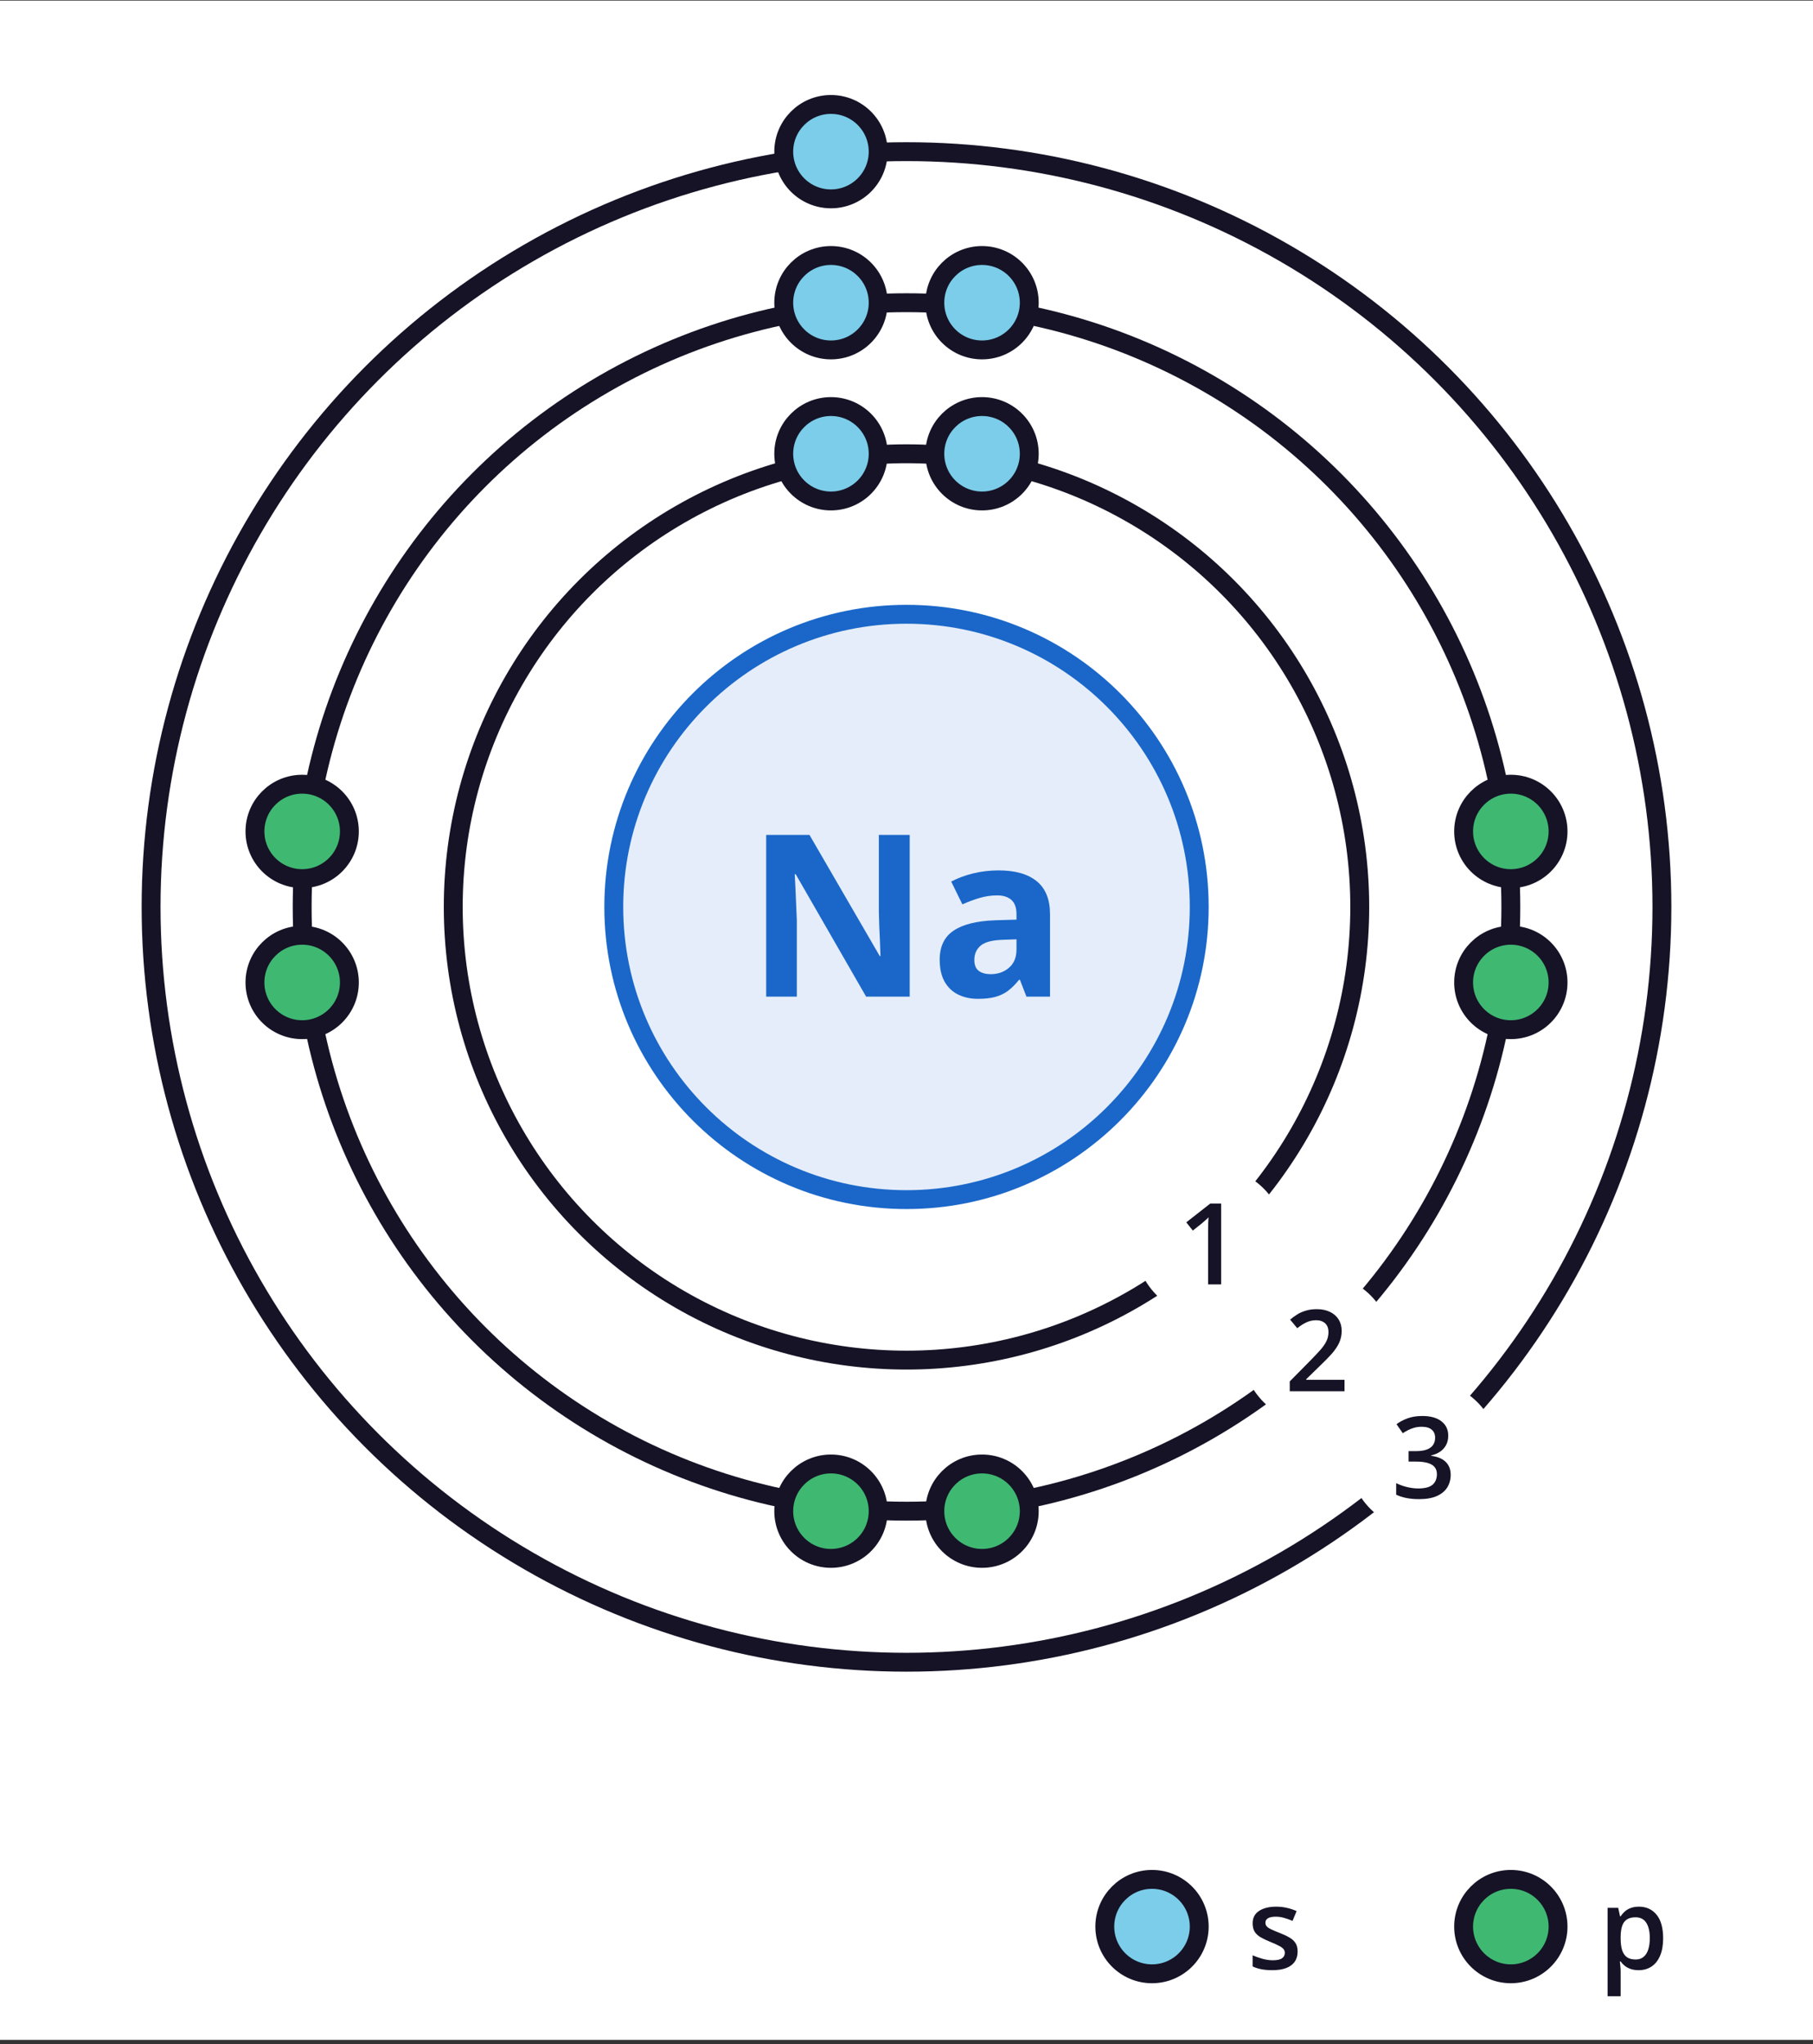 <svg width="384" height="433" viewBox="0 0 384 433" fill="none" xmlns="http://www.w3.org/2000/svg">
<rect x="0" y="0" width="384" height="433" fill="#333333" stroke="none"/>
<rect width="384" height="432" transform="translate(0 0.126)" fill="white"/>
<circle cx="192" cy="192.126" r="160" stroke="#161326" stroke-width="4"/>
<circle cx="192" cy="192.126" r="96" stroke="#161326" stroke-width="4"/>
<circle cx="192" cy="192.126" r="128" stroke="#161326" stroke-width="4"/>
<path d="M130 192.126C130 157.884 157.758 130.126 192 130.126C226.242 130.126 254 157.884 254 192.126C254 226.367 226.242 254.126 192 254.126C157.758 254.126 130 226.367 130 192.126Z" fill="#1A67C9" fill-opacity="0.12"/>
<path d="M130 192.126C130 157.884 157.758 130.126 192 130.126C226.242 130.126 254 157.884 254 192.126C254 226.367 226.242 254.126 192 254.126C157.758 254.126 130 226.367 130 192.126Z" stroke="#1A67C9" stroke-width="4"/>
<path d="M192.68 211.126H183.445L168.539 185.204H168.328C168.391 186.282 168.445 187.368 168.492 188.462C168.539 189.555 168.586 190.649 168.633 191.743C168.68 192.821 168.727 193.907 168.773 195.001V211.126H162.281V176.86H171.445L186.328 202.524H186.492C186.461 201.462 186.422 200.407 186.375 199.36C186.328 198.313 186.281 197.266 186.234 196.219C186.203 195.173 186.172 194.126 186.141 193.079V176.86H192.68V211.126ZM211.5 184.384C215.016 184.384 217.711 185.149 219.586 186.68C221.461 188.212 222.398 190.54 222.398 193.665V211.126H217.406L216.023 207.563H215.836C215.086 208.501 214.32 209.266 213.539 209.86C212.758 210.454 211.859 210.891 210.844 211.173C209.828 211.454 208.594 211.594 207.141 211.594C205.594 211.594 204.203 211.298 202.969 210.704C201.75 210.11 200.789 209.204 200.086 207.985C199.383 206.751 199.031 205.188 199.031 203.298C199.031 200.516 200.008 198.469 201.961 197.157C203.914 195.829 206.844 195.094 210.75 194.954L215.297 194.813V193.665C215.297 192.29 214.938 191.282 214.219 190.641C213.5 190.001 212.5 189.68 211.219 189.68C209.953 189.68 208.711 189.86 207.492 190.219C206.273 190.579 205.055 191.032 203.836 191.579L201.469 186.751C202.859 186.016 204.414 185.438 206.133 185.016C207.867 184.594 209.656 184.384 211.5 184.384ZM215.297 198.985L212.531 199.079C210.219 199.141 208.609 199.555 207.703 200.321C206.812 201.087 206.367 202.094 206.367 203.344C206.367 204.438 206.688 205.219 207.328 205.688C207.969 206.141 208.805 206.368 209.836 206.368C211.367 206.368 212.656 205.915 213.703 205.009C214.766 204.102 215.297 202.813 215.297 201.141V198.985Z" fill="#1A67C9"/>
<circle cx="244" cy="408.126" r="10" fill="#7BCDE9" stroke="#161326" stroke-width="4"/>
<path d="M274.84 413.423C274.84 414.274 274.633 414.993 274.219 415.579C273.805 416.165 273.199 416.61 272.402 416.915C271.613 417.212 270.645 417.36 269.496 417.36C268.59 417.36 267.809 417.294 267.152 417.161C266.504 417.036 265.891 416.841 265.312 416.575V414.196C265.93 414.485 266.621 414.735 267.387 414.946C268.16 415.157 268.891 415.262 269.578 415.262C270.484 415.262 271.137 415.122 271.535 414.841C271.934 414.552 272.133 414.169 272.133 413.692C272.133 413.411 272.051 413.161 271.887 412.942C271.73 412.716 271.434 412.485 270.996 412.251C270.566 412.009 269.934 411.719 269.098 411.384C268.277 411.055 267.586 410.727 267.023 410.399C266.461 410.071 266.035 409.677 265.746 409.216C265.457 408.747 265.312 408.149 265.312 407.423C265.312 406.274 265.766 405.403 266.672 404.809C267.586 404.208 268.793 403.907 270.293 403.907C271.09 403.907 271.84 403.989 272.543 404.153C273.254 404.309 273.949 404.54 274.629 404.844L273.762 406.919C273.176 406.661 272.586 406.45 271.992 406.286C271.406 406.114 270.809 406.028 270.199 406.028C269.488 406.028 268.945 406.137 268.57 406.356C268.203 406.575 268.02 406.887 268.02 407.294C268.02 407.598 268.109 407.856 268.289 408.067C268.469 408.278 268.777 408.489 269.215 408.7C269.66 408.911 270.277 409.173 271.066 409.485C271.84 409.782 272.508 410.094 273.07 410.423C273.641 410.743 274.078 411.137 274.383 411.606C274.688 412.075 274.84 412.68 274.84 413.423Z" fill="#161326"/>
<circle cx="320" cy="408.126" r="10" fill="#3FB872" stroke="#161326" stroke-width="4"/>
<path d="M347.148 403.907C348.688 403.907 349.922 404.469 350.852 405.594C351.789 406.719 352.258 408.391 352.258 410.61C352.258 412.079 352.039 413.317 351.602 414.325C351.172 415.325 350.566 416.083 349.785 416.598C349.012 417.106 348.109 417.36 347.078 417.36C346.422 417.36 345.852 417.274 345.367 417.102C344.883 416.93 344.469 416.708 344.125 416.434C343.781 416.153 343.492 415.848 343.258 415.52H343.094C343.133 415.833 343.168 416.18 343.199 416.563C343.238 416.938 343.258 417.282 343.258 417.594V422.88H340.492V404.153H342.742L343.129 405.946H343.258C343.5 405.579 343.793 405.239 344.137 404.927C344.488 404.614 344.91 404.368 345.402 404.188C345.902 404.001 346.484 403.907 347.148 403.907ZM346.41 406.157C345.652 406.157 345.043 406.309 344.582 406.614C344.129 406.911 343.797 407.36 343.586 407.962C343.383 408.563 343.273 409.317 343.258 410.223V410.61C343.258 411.571 343.355 412.387 343.551 413.059C343.754 413.723 344.086 414.231 344.547 414.583C345.016 414.927 345.648 415.098 346.445 415.098C347.117 415.098 347.672 414.915 348.109 414.548C348.555 414.18 348.887 413.657 349.105 412.977C349.324 412.298 349.434 411.497 349.434 410.575C349.434 409.177 349.184 408.091 348.684 407.317C348.191 406.544 347.434 406.157 346.41 406.157Z" fill="#161326"/>
<circle cx="176" cy="32.126" r="10" fill="#7BCDE9" stroke="#161326" stroke-width="4"/>
<circle cx="176" cy="64.126" r="10" fill="#7BCDE9" stroke="#161326" stroke-width="4"/>
<circle cx="208" cy="64.126" r="10" fill="#7BCDE9" stroke="#161326" stroke-width="4"/>
<circle cx="176" cy="96.126" r="10" fill="#7BCDE9" stroke="#161326" stroke-width="4"/>
<circle cx="208" cy="96.126" r="10" fill="#7BCDE9" stroke="#161326" stroke-width="4"/>
<circle cx="176" cy="320.126" r="10" fill="#3FB872" stroke="#161326" stroke-width="4"/>
<circle cx="208" cy="320.126" r="10" fill="#3FB872" stroke="#161326" stroke-width="4"/>
<circle cx="64" cy="208.126" r="10" transform="rotate(-90 64 208.126)" fill="#3FB872" stroke="#161326" stroke-width="4"/>
<circle cx="64" cy="176.126" r="10" transform="rotate(-90 64 176.126)" fill="#3FB872" stroke="#161326" stroke-width="4"/>
<circle cx="320" cy="208.126" r="10" transform="rotate(-90 320 208.126)" fill="#3FB872" stroke="#161326" stroke-width="4"/>
<circle cx="320" cy="176.126" r="10" transform="rotate(-90 320 176.126)" fill="#3FB872" stroke="#161326" stroke-width="4"/>
<g clip-path="url(#clip0_177_1926)">
<path d="M240.333 263.086C240.333 254.25 247.496 247.086 256.333 247.086C265.17 247.086 272.333 254.25 272.333 263.086C272.333 271.923 265.17 279.086 256.333 279.086C247.496 279.086 240.333 271.923 240.333 263.086Z" fill="white"/>
<path d="M258.642 272.086H255.876V261.059C255.876 260.692 255.88 260.324 255.888 259.957C255.896 259.59 255.903 259.231 255.911 258.879C255.927 258.528 255.946 258.192 255.97 257.871C255.806 258.051 255.603 258.246 255.36 258.457C255.126 258.668 254.876 258.887 254.61 259.114L252.642 260.684L251.259 258.938L256.345 254.953H258.642V272.086Z" fill="#161326"/>
<path d="M262.961 285.713C262.961 276.877 270.124 269.713 278.961 269.713C287.797 269.713 294.961 276.877 294.961 285.713C294.961 294.55 287.797 301.713 278.961 301.713C270.124 301.713 262.961 294.55 262.961 285.713Z" fill="white"/>
<path d="M284.773 294.713H273.172V292.639L277.613 288.139C278.472 287.264 279.179 286.51 279.734 285.877C280.289 285.237 280.699 284.631 280.965 284.061C281.238 283.491 281.375 282.87 281.375 282.198C281.375 281.37 281.136 280.745 280.66 280.323C280.183 279.893 279.554 279.678 278.773 279.678C278.031 279.678 277.343 279.827 276.711 280.124C276.086 280.413 275.437 280.827 274.765 281.366L273.254 279.549C273.73 279.143 274.238 278.772 274.777 278.436C275.324 278.1 275.933 277.834 276.605 277.639C277.277 277.436 278.043 277.334 278.902 277.334C279.988 277.334 280.925 277.53 281.715 277.92C282.504 278.303 283.109 278.838 283.531 279.526C283.961 280.213 284.175 281.014 284.175 281.928C284.175 282.85 283.992 283.702 283.625 284.483C283.258 285.264 282.734 286.038 282.054 286.803C281.375 287.561 280.566 288.385 279.629 289.276L276.664 292.17V292.299H284.773V294.713Z" fill="#161326"/>
<path d="M285.588 308.341C285.588 299.505 292.751 292.341 301.588 292.341C310.424 292.341 317.588 299.505 317.588 308.341C317.588 317.178 310.424 324.341 301.588 324.341C292.751 324.341 285.588 317.178 285.588 308.341Z" fill="white"/>
<path d="M306.744 304.122C306.744 304.896 306.588 305.568 306.275 306.138C305.963 306.708 305.533 307.177 304.986 307.544C304.447 307.904 303.822 308.161 303.111 308.318V308.4C304.478 308.572 305.51 309.001 306.205 309.689C306.908 310.376 307.26 311.286 307.26 312.419C307.26 313.411 307.021 314.298 306.545 315.079C306.068 315.853 305.338 316.462 304.353 316.907C303.369 317.353 302.103 317.575 300.557 317.575C299.627 317.575 298.764 317.501 297.967 317.353C297.178 317.204 296.428 316.966 295.717 316.638V314.189C296.443 314.548 297.217 314.825 298.037 315.021C298.857 315.216 299.635 315.314 300.369 315.314C301.799 315.314 302.818 315.048 303.428 314.517C304.037 313.978 304.342 313.236 304.342 312.29C304.342 311.681 304.182 311.181 303.861 310.79C303.549 310.4 303.06 310.107 302.396 309.911C301.74 309.716 300.893 309.618 299.853 309.618H298.342V307.404H299.865C300.857 307.404 301.654 307.286 302.256 307.052C302.857 306.81 303.291 306.478 303.557 306.056C303.83 305.634 303.967 305.142 303.967 304.579C303.967 303.845 303.728 303.275 303.252 302.868C302.775 302.454 302.068 302.247 301.131 302.247C300.553 302.247 300.025 302.314 299.549 302.447C299.08 302.579 298.646 302.747 298.248 302.95C297.85 303.154 297.471 303.372 297.111 303.607L295.787 301.697C296.435 301.212 297.209 300.802 298.107 300.466C299.006 300.13 300.053 299.962 301.248 299.962C303.006 299.962 304.361 300.341 305.314 301.099C306.268 301.849 306.744 302.857 306.744 304.122Z" fill="#161326"/>
</g>
<defs>
<clipPath id="clip0_177_1926">
<rect width="384" height="32" fill="white" transform="translate(64 48.126) rotate(45)"/>
</clipPath>
</defs>
</svg>
